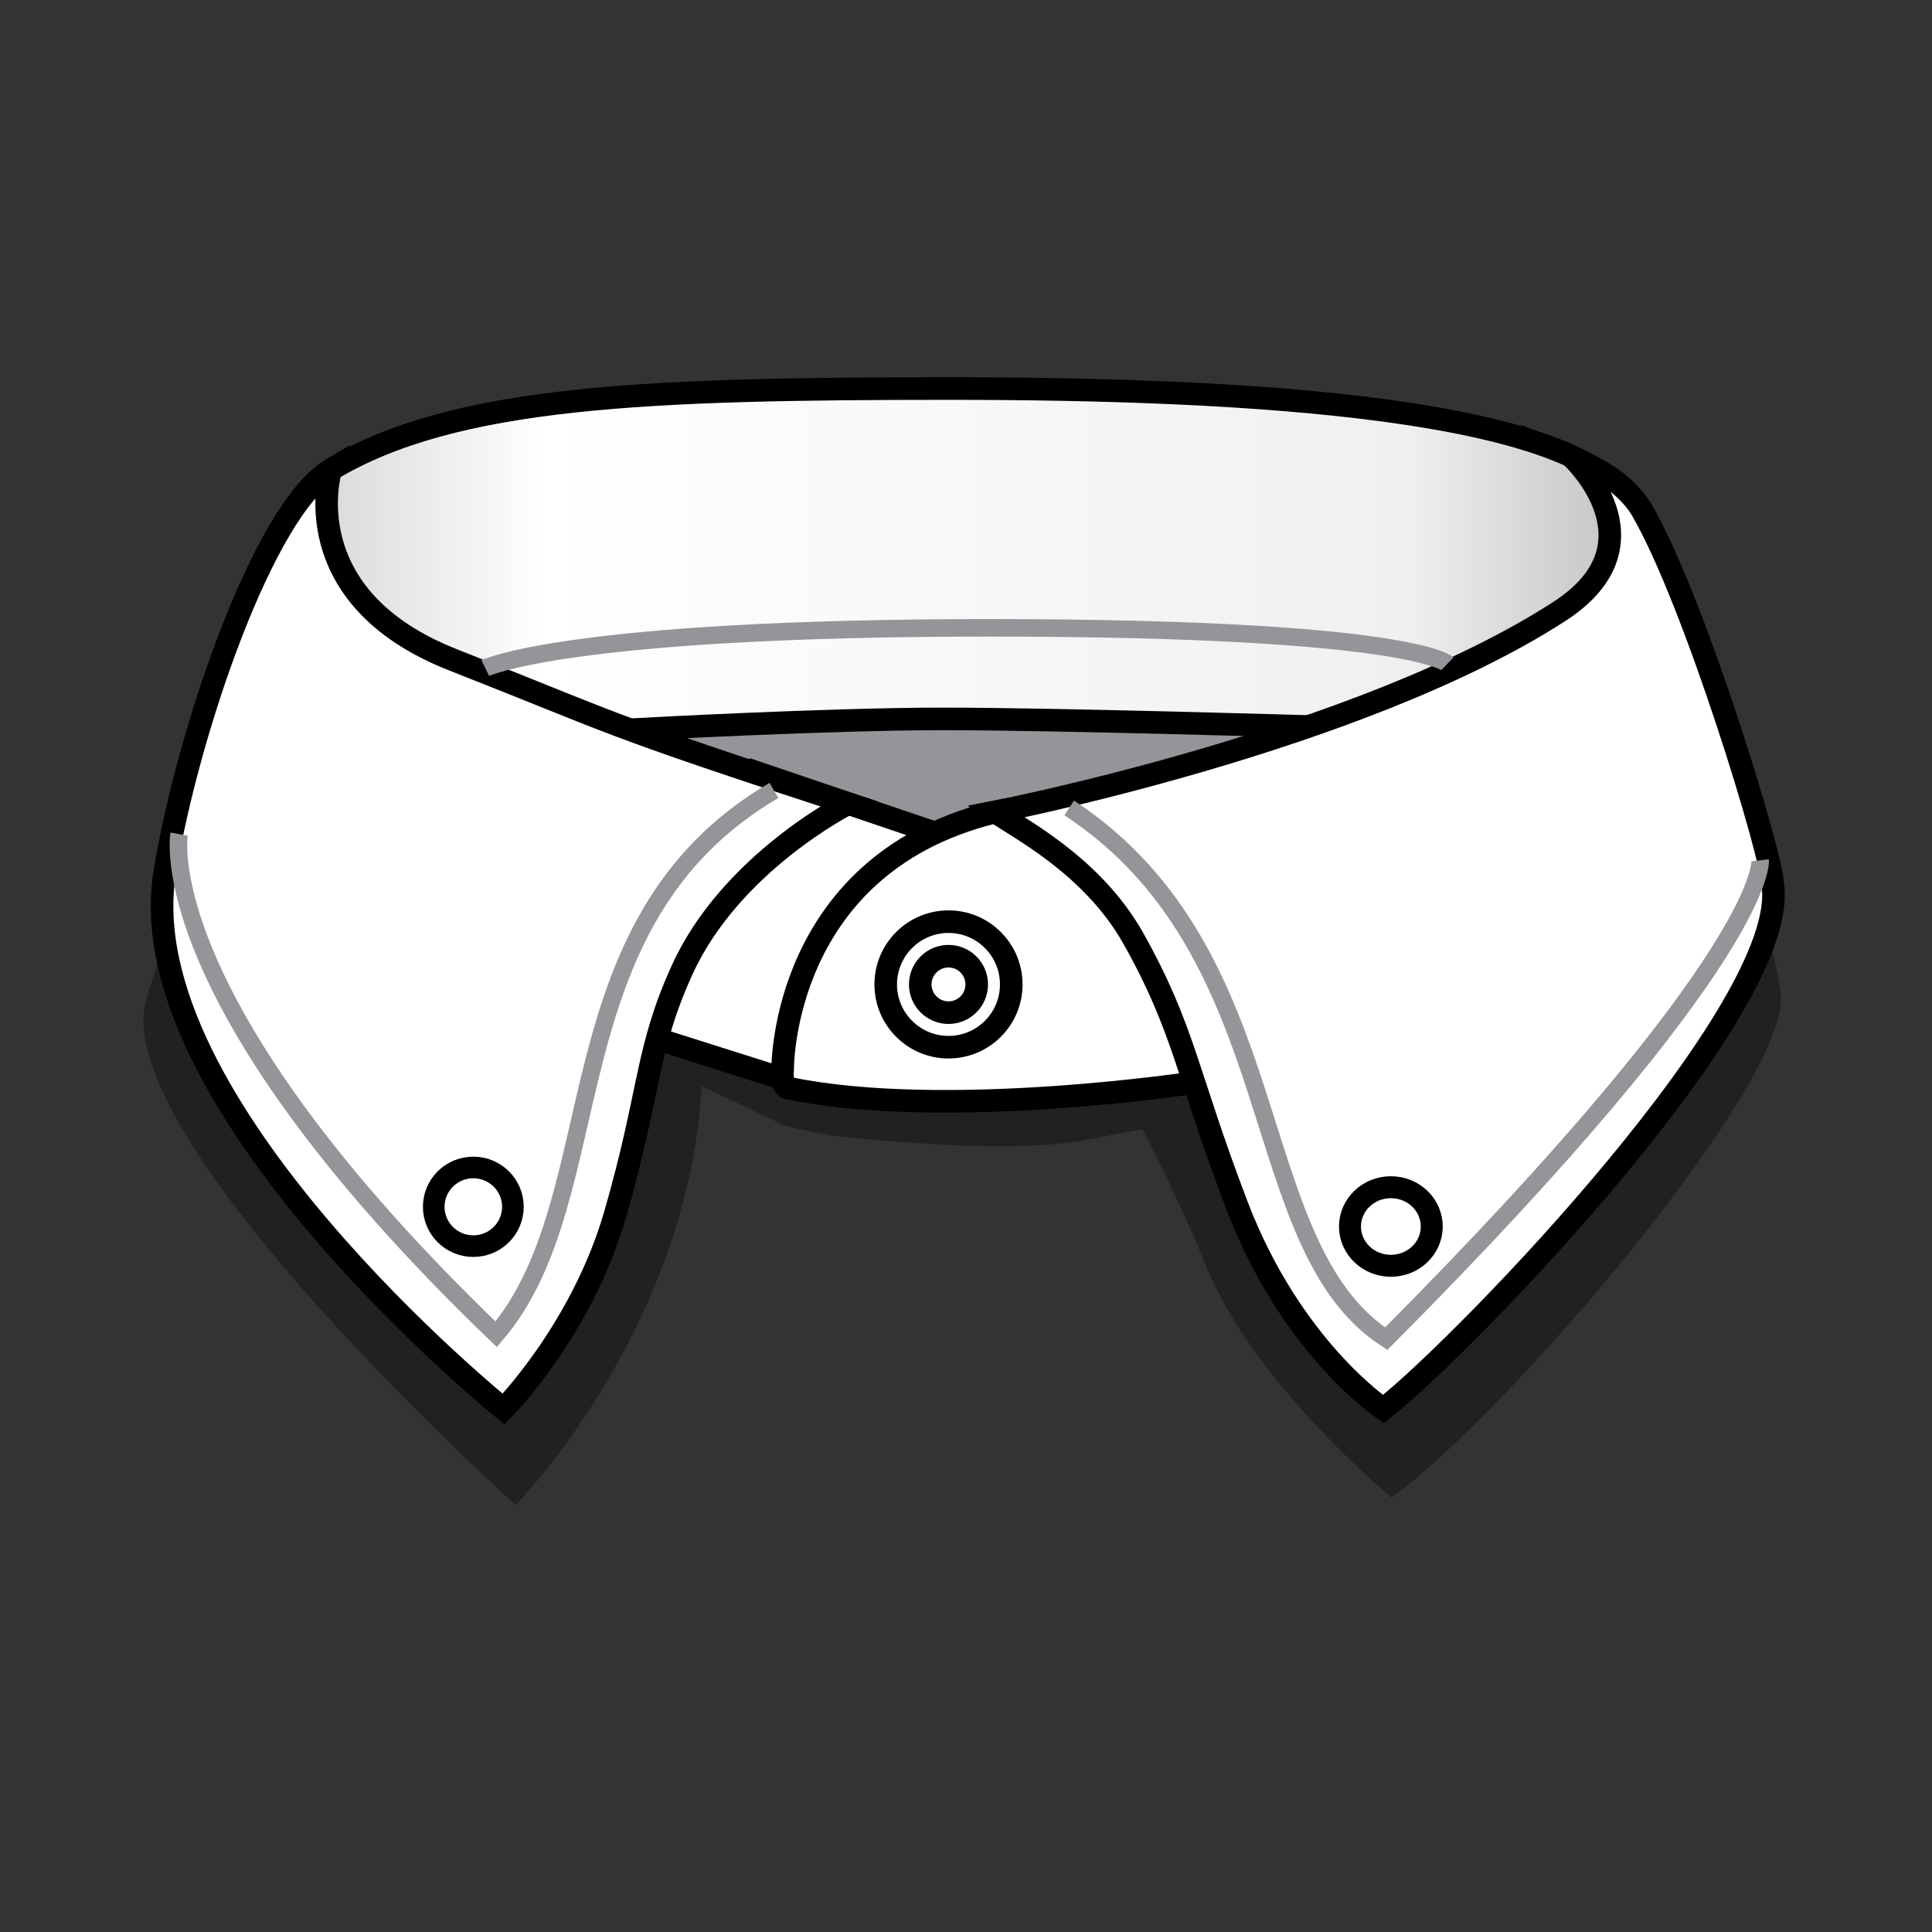 <?xml version="1.0" encoding="iso-8859-1"?>
<!-- Generator: Adobe Illustrator 16.0.4, SVG Export Plug-In . SVG Version: 6.00 Build 0)  -->
<!DOCTYPE svg PUBLIC "-//W3C//DTD SVG 1.1//EN" "http://www.w3.org/Graphics/SVG/1.1/DTD/svg11.dtd">
<svg version="1.1" id="Layer_1" xmlns="http://www.w3.org/2000/svg" xmlns:xlink="http://www.w3.org/1999/xlink" x="0px" y="0px"
	 width="80px" height="80px" viewBox="0 0 80 80" style="enable-background:new 0 0 80 80;" xml:space="preserve">
<rect x="0" y="0" width="80" height="80" fill="#333333" stroke="none"/>
<rect style="fill:none;" width="80" height="80"/>
<path style="opacity:0.35;" d="M73.735,41.148c0-1.051-3.398-13.883-5.615-17.712c-0.471-0.813-1.349-1.455-2.098-1.824
	c-0.442-0.216-0.772-0.35-0.772-0.35s3.797,3.545-0.549,6.357c-7.633,4.938-20.969,7.811-23.068,8.242H41.63
	c-0.01,0.003-0.019,0.005-0.028,0.007c-0.164,0.033-0.26,0.051-0.26,0.051c0.004,0.005,0.007,0.008,0.012,0.011
	c-1.146,0.276-2.143,0.658-3.01,1.113l-2.758-1.32l-4.452,6.946c0.811-1.359,1.467-2.439,1.864-3.051
	c2.311-3.573,2.247-4.037,2.247-4.037c-10.419-3.401-9.446-3.244-16.338-5.945c-6.699-2.628-5.083-7.881-5.083-7.881
	c-2.779,1.671-5.896,13.872-7.745,19.546C4.23,46.975,21.356,62.317,21.356,62.317s7.125-7.245,7.702-17.334l3.119,1.472
	c0.023,0.193,2.602,0.631,2.772,0.631c9.057,0.861,9.78,0.041,12.359-0.315c0,0,1.476,2.789,2.656,5.701
	c1.945,4.806,7.654,9.541,7.654,9.541C62.486,58.499,74.196,44.722,73.735,41.148z"/>
<linearGradient id="SVGID_1_" gradientUnits="userSpaceOnUse" x1="12.543" y1="26.021" x2="67.644" y2="26.021">
	<stop  offset="0" style="stop-color:#D5D7D8"/>
	<stop  offset="0.182" style="stop-color:#FFFFFF"/>
	<stop  offset="0.828" style="stop-color:#EFF0F0"/>
	<stop  offset="1" style="stop-color:#C2C2C2"/>
</linearGradient>
<path style="fill:url(#SVGID_1_);stroke:#000000;stroke-width:0.935;stroke-miterlimit:10;" d="M13.696,19.452
	c5.111-3.074,13.168-3.363,25.642-3.363s26.212,0.812,28.28,4.874c0,0,1.865,14.566-26.2,14.986
	c-13.282,0.2-23.909-3.888-26.104-7.355l-2.772-5.99L13.696,19.452"/>
<path style="fill:#939598;stroke:#000000;stroke-width:0.935;stroke-miterlimit:10;" d="M26.486,30.195
	c0,0,7.872-0.427,12.556-0.427c4.684,0,15.371,0.322,15.371,0.322l-0.754,0.871l-12.086,4.007l-6.3,0.687l-4.664-2.221
	L26.486,30.195z"/>
<polygon style="fill:#FFFFFF;stroke:#000000;stroke-width:0.935;stroke-miterlimit:10;" points="38.992,34.583 32.668,44.748 
	24.785,42.253 31.253,31.957 "/>
<path style="fill:#FFFFFF;stroke:#000000;stroke-width:0.935;stroke-miterlimit:10;" d="M49.474,44.827
	c0,0-10.309,1.576-16.806,0.235c-0.346,0-0.26-0.787-0.26-0.787s-0.086-8.685,9.095-10.718l9.927,3.588L49.474,44.827"/>
<path style="fill:#FFFFFF;stroke:#000000;stroke-width:0.935;stroke-miterlimit:10;" d="M67.994,21.133
	c2.215,3.829,5.405,14.403,5.405,15.455c0.839,5.02-12.653,19.029-16.117,21.759c0,0-3.793-2.517-6.048-8.396
	c-2.105-5.497-2.177-7.309-4.309-11.101c-1.723-3.063-4.845-4.602-5.712-5.233c0,0,15.058-2.929,23.36-8.301
	c4.347-2.811,0.549-6.358,0.549-6.358s0.332,0.134,0.773,0.352C66.646,19.678,67.523,20.32,67.994,21.133z"/>
<path style="fill:#FFFFFF;stroke:#000000;stroke-width:0.935;stroke-miterlimit:10;" d="M35.117,33.277c0,0-4.848,2.442-6.867,6.875
	c-1.524,3.343-1.298,4.996-2.772,10.114c-1.386,4.807-4.626,8.081-4.626,8.081S5.238,45.731,6.824,36.106
	c0.964-5.853,4.093-14.982,6.872-16.654c0,0-1.616,5.252,5.083,7.879C25.671,30.035,24.699,29.878,35.117,33.277z"/>
<ellipse style="fill:none;stroke:#000000;stroke-width:0.895;stroke-miterlimit:10;" cx="19.599" cy="49.971" rx="1.639" ry="1.629"/>
<ellipse style="fill:none;stroke:#000000;stroke-width:0.909;stroke-miterlimit:10;" cx="57.593" cy="50.787" rx="1.693" ry="1.627"/>
<g>
	<circle style="fill:none;stroke:#000000;stroke-width:0.935;stroke-miterlimit:10;" cx="39.275" cy="40.763" r="2.599"/>
	<circle style="fill:none;stroke:#000000;stroke-width:0.935;stroke-miterlimit:10;" cx="39.275" cy="40.763" r="1.169"/>
</g>
<path style="fill:none;stroke:#939598;stroke-width:0.725;stroke-miterlimit:10;" d="M7.417,34.539c0,0-1.268,6.874,13.129,20.712
	c4.905-5.752,2.083-17.003,11.5-22.521"/>
<path style="fill:none;stroke:#939598;stroke-width:0.725;stroke-miterlimit:10;" d="M20.094,27.664c0,0,3.419-1.667,20.862-1.667
	c17.442,0,18.979,1.487,18.979,1.487"/>
<path style="fill:none;stroke:#939598;stroke-width:0.725;stroke-miterlimit:10;" d="M72.884,35.624c0,0,0.452,3.799-15.484,19.809
	c-5.976-3.89-3.895-15.919-13.128-21.979"/>
<g>
</g>
<g>
</g>
<g>
</g>
<g>
</g>
<g>
</g>
<g>
</g>
<g>
</g>
<g>
</g>
<g>
</g>
<g>
</g>
<g>
</g>
<g>
</g>
<g>
</g>
<g>
</g>
<g>
</g>
</svg>
